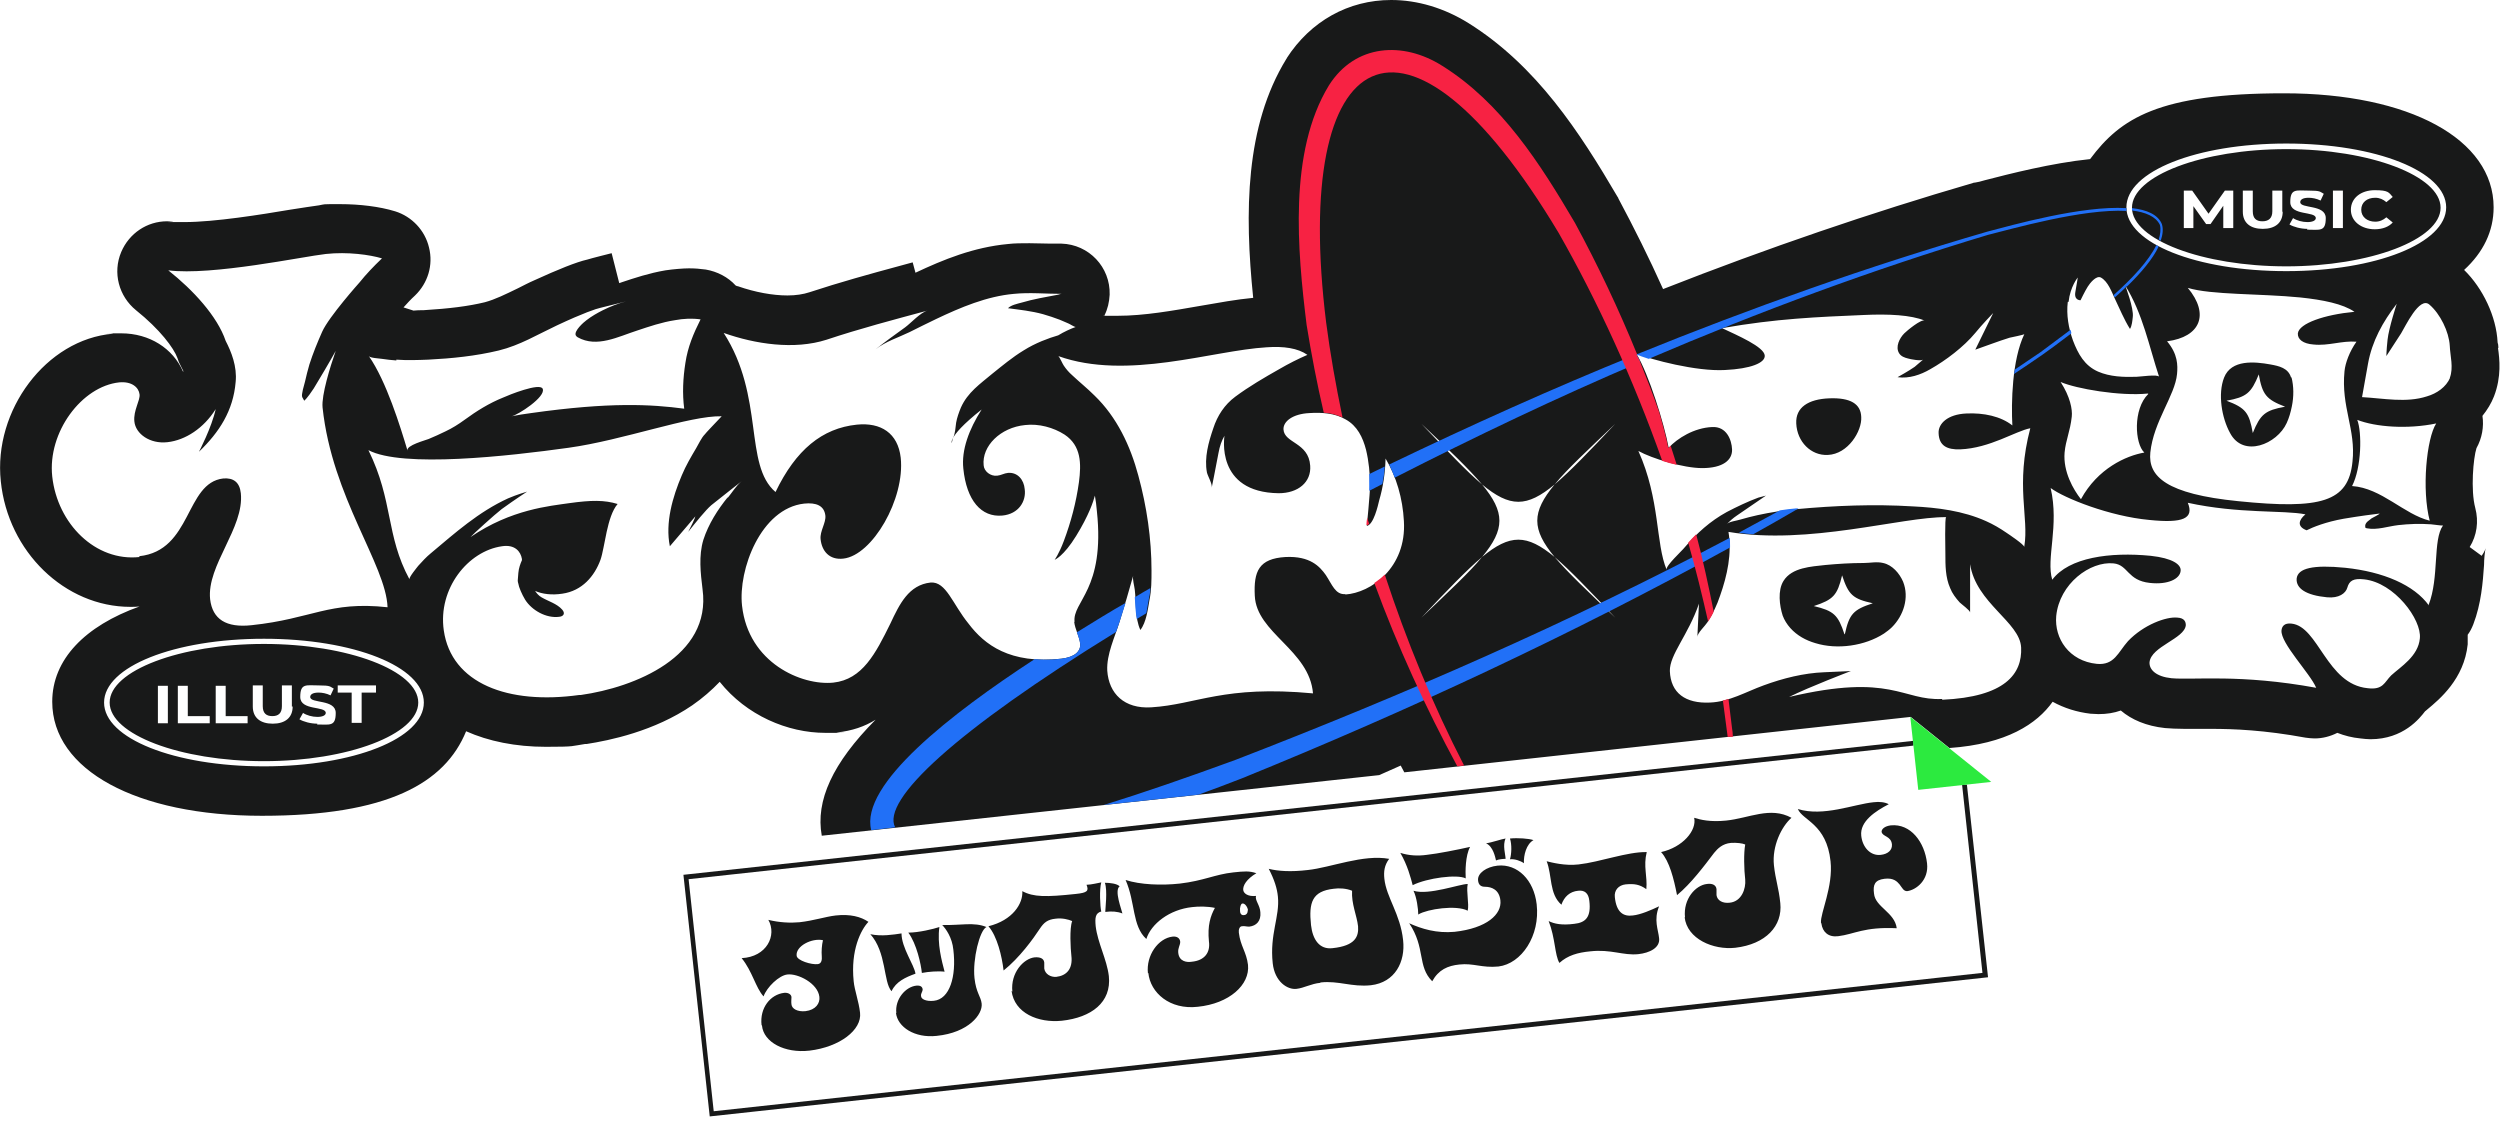 <?xml version="1.0" encoding="UTF-8"?>
<svg id="_レイヤー_1" data-name="レイヤー_1" xmlns="http://www.w3.org/2000/svg" version="1.1" viewBox="0 0 627 287">
  <!-- Generator: Adobe Illustrator 29.3.1, SVG Export Plug-In . SVG Version: 2.1.0 Build 151)  -->
  <defs>
    <style>
      .st0 {
        fill: #181919;
      }

      .st1 {
        fill: #2cea3f;
      }

      .st2 {
        fill: #2170f7;
      }

      .st3 {
        fill: #f72243;
      }
    </style>
  </defs>
  <path class="st0" d="M626.6,87.2c0-.5-.1-1.1-.2-1.3-.3-6.5-3.7-13.6-8.4-18.2,4.8-4.4,7.4-9.7,7.4-15.7,0-17.1-21.1-28.6-52.6-28.6s-41,6.3-48.6,16.5c-9.7,1-20.2,3.7-26.4,5.3-1,.3-1.8.5-2.5.6-.2,0-.3,0-.5.1-25.4,7.4-51.5,16.3-77.7,26.6-3.5-7.8-7.3-15.4-11.2-22.7,0-.1-.1-.3-.2-.4-9.5-16.2-20.3-32.9-37.4-43.6C362.2,2,355.5,0,348.9,0c-10.7,0-20.2,5.3-26.2,14.6,0,0,0,.2-.1.2-10.3,16.8-10.5,38.4-8.3,59.9-4.2.4-8.6,1.2-13.2,2-6.9,1.2-14.1,2.5-20.8,2.5s-2.2,0-3.3-.1c.8-1.6,1.2-3.3,1.3-5.2.2-6.9-5.2-12.6-12.1-12.8h-.1c-.9,0-1.8,0-2.7,0-1.7,0-3.4-.1-5.2-.1s-3.8,0-5.4.2c-8.6.8-16.2,3.9-23.2,7.2l-.7-2.6-3.3.9c-7.4,2-15,4.1-22.6,6.6-1.5.5-3.4.8-5.5.8-3.7,0-8.1-.8-12.4-2.3-.2,0-.4-.1-.6-.2-1.9-2.1-4.6-3.5-7.5-4-1.4-.2-2.8-.3-4.2-.3s-3.9.2-5.9.5c-4.1.7-7.7,1.9-11,3,0,0-.5.2-.6.2l-1.9-7.5c0,0-5.2,1.3-6.1,1.6-2.7.6-7.4,2.5-13.3,5.2-1.4.6-2.7,1.3-4.1,2-3.1,1.5-5.7,2.8-8.3,3.5-4.1,1-8.9,1.6-15.4,2-.9,0-1.7,0-2.5.1l-2.5-.8c.9-1,1.8-2,2.9-3,3.2-3.1,4.6-7.6,3.5-12-1-4.3-4.3-7.8-8.5-9.1-3.9-1.2-8.9-1.8-13.8-1.8s-3.6,0-5.3.3c-1.6.2-4,.6-7.3,1.1-7.1,1.2-18.9,3.1-26.4,3.1s-2.4,0-2.9-.1c-.5,0-1-.1-1.5-.1-5,0-9.5,3-11.5,7.7-2.2,5.2-.6,11.1,3.7,14.6,6,4.8,9.5,9.5,10.4,12,.2.7.5,1.4.9,2.1.3.5.4.9.6,1.2,0,0,0,0-.1.1-2.5-5.8-8.4-9.6-15.5-9.6s-1.4,0-2.1.1C11.6,85.1-1.7,102.9.2,120.7c1.8,17.7,16.1,31.5,32.5,31.5.8,0,1.6,0,2.3-.1-13.7,4.9-21.9,13.3-21.9,23.9,0,17.1,21.1,28.6,52.6,28.6s45.9-8.2,51.2-21.2c5.6,2.5,12.4,3.9,20,3.9s6.4-.2,9.8-.7h.4c5.8-.9,17-3.2,26.5-9.7,2.6-1.8,4.9-3.8,6.9-5.9,6.7,8.4,17,12.8,26.5,12.8s1.9,0,2.9-.1c3.8-.4,7-1.5,9.7-3.2-10.8,10.9-15.1,20.3-13.5,29.1l139.8-15.2c1.8-.8,3.6-1.6,5.4-2.4.3.6.6,1.1.9,1.7l127-13.9,9.7,7.8c14.4-1,22-6.1,25.9-11.6,2.9,1.6,6.1,2.6,9.5,3,.7,0,1.3.1,2,.1,2.1,0,3.9-.3,5.6-.9,2.7,2.3,6.4,3.9,11.1,4.4,1.4.1,2.8.2,4.9.2s1.9,0,2.9,0c1.1,0,2.4,0,3.7,0,5.7,0,13.4.3,23.7,2.2.8.1,1.5.2,2.3.2,2,0,3.9-.5,5.7-1.4,1.8.7,3.7,1.2,5.8,1.4.9.1,1.7.2,2.5.2,8.3,0,12.4-5.3,13.7-7,0,0,.4-.3.6-.5,3-2.5,9.2-7.6,10.1-16.3,0-.8,0-1.6,0-2.4.6-.8,1-1.6,1.4-2.6,2-5.2,2.4-10.6,2.7-14.9,0-1.4.2-3.5.4-4.2,0,0-.2.8-1,1.9l-3-2.2c1.8-2.9,2.3-6.4,1.4-9.8-1.2-4.5-.5-12.5.3-15,1.4-2.5,1.9-5.4,1.5-8.1,1.2-1.5,2.2-3.1,2.9-4.9,1.9-4.9,1.4-9.4,1-12.1ZM99.4,90.2c2.7.2,5.4.1,8,0,5.9-.3,11.9-.9,17.7-2.3,5.3-1.3,9.7-4,14.6-6.3,6.6-3.1,9.9-4.2,10.9-4.4.9-.2,6.4-1.6,6.4-1.6-2,.5-4,1.3-5.8,2.2-1.4.7-2.8,1.5-4.1,2.5-.7.5-3.2,2.7-2.7,3.8.1.2.3.4.5.5,4.8,2.7,10.2-.2,14.9-1.7,3-1,6.2-2.1,9.5-2.6,2.1-.4,4.3-.5,6.4-.2-1.8,3.6-3.2,6.9-3.8,10.9-.6,3.8-.8,7.7-.3,11.5-8.3-1.1-18.6-1.7-38.4,1.1-1.7.2-3.3.5-4.9.8,1.6-.3,8.7-4.9,7.8-6.9-.7-1.6-8.6,1.6-9.9,2.2-3.5,1.4-6.7,3.4-9.7,5.6-1.5,1.1-3.1,2.1-4.8,2.9h0c-1.4.7-2.8,1.3-4.2,1.9-.7.3-5.7,1.6-5.3,2.9-1.8-6-5.3-17.4-9.7-23.7.3.5,2.7.6,3.3.7,1.2.2,2.4.3,3.6.4ZM35,139.7c-11,1.2-20.6-8.3-21.9-20.2-1.2-11.1,7.4-22.6,16.8-23.6,3.2-.3,4.9,1.3,5.1,3,.2,1.5-1.6,4.1-1.3,6.8.3,3.1,3.9,5.7,8.3,5.2,4.5-.5,9.1-3.5,12.1-8.3-1,4.6-4.2,10.7-4.2,10.7,5.1-4.9,8.6-10.3,9.2-17.5.4-3.9-1.1-7.6-2.5-10.3-2.1-6.2-8.2-12.8-14.4-17.7,10.9,1.4,34-3.5,39.5-4.1,5.5-.6,11.1.2,14.1,1.1-2.1,2-4,4-5.6,6,0,0-7.7,8.6-9.4,12.4-1.2,2.7-2.3,5.4-3.2,8.2-.4,1.4-.8,2.9-1.1,4.3-.2.8-1,3.3-.7,3.9l.5.9s.7-.5,2.4-3.1c.7-1.1,4.6-7.7,5.5-9.4,0,0,0,0,0-.1h0s0,0,0,.1c-1.4,4-3.6,11.1-3.3,14.2,2.4,22.6,15.9,39.4,16.3,50.1-14.7-1.6-18.9,2.9-34.1,4.5-6.4.7-9.8-1.5-10.4-6.5-.9-8.5,8.6-17.9,7.7-26.6-.3-2.8-1.9-3.9-4.4-3.7-9.6,1.1-7.8,18.1-21.1,19.5ZM66.2,192.2c-22.5,0-40.1-7-40.1-16s17.6-16,40.1-16,40.1,7,40.1,16-17.6,16-40.1,16ZM182.6,124.6c-2.6,3.2-4.9,6.8-6.2,10.8-1.2,4-.7,8.3-.2,12.4,2.3,16.9-17.1,24.6-30.5,26.5h-.4c-17.9,2.5-32.1-2.9-34-16.2-1.5-10.5,6.1-19.9,14.6-21.1,3.2-.5,4.7,1.3,5,3.2,0,0,0,.2,0,.3-.4.9-.8,2-.9,3.2-.2,2.3-.2,1.9,0,2.7.1.8.9,2.7,1.7,4,1.7,2.7,5.3,4.7,8.5,4.3,1.2-.1,1.6-.9.8-1.8-1.3-1.5-3.5-2.1-5.2-3.1-.7-.4-1.2-1-1.6-1.6,1.8.8,4.2,1.1,6.8.7,5-.7,8.1-4.4,9.6-8.5,1.1-3.1,1.6-10.9,4.3-14-3.3-1-6.5-1-12.2-.2-4.7.7-14.5,1.5-24.7,8.5.6-.7,6-5.6,7.8-7,3.6-2.6,6.4-4.4,6.4-4.4,0,0-2.5.7-4.8,1.7-7.4,3.4-13.2,8.6-19.4,13.8-1.1.9-2.1,2-3.1,3.1-.3.4-2.4,2.9-2.2,3.4-6-11.1-4-19.6-10.3-32.4,8.5,4.5,35.2,1.5,50.2-.6,13.7-1.9,30.4-8.1,38.4-7.9-1.8,1.9-4.1,4.3-4.2,4.5-.9.9-1.6,2.5-2.2,3.5-1.3,2.2-2.6,4.4-3.6,6.8-2.3,5.4-4.2,11.9-3,17.8l6.4-7.5c0,.3-1.3,3-1.8,3.9,1.9-2.4,4.4-5.5,5.8-6.7h0c2.6-2.1,7.6-6,7.6-6-1.3,1-2.5,3-3.6,4.3ZM269.4,155.9c.2,1.9,1.3,3.7,1.5,5.5.2,2-1.4,3.4-4.7,3.8-12.9,1.4-19.3-3.5-23.3-8.8-4-4.9-5.6-10.6-9.5-10.3-5.5.6-7.8,5.4-10.1,10.3-3.7,7.5-7,14-14.3,14.8-7.9.8-21.3-4.9-22.9-19.3-1-9,4.7-24.4,15.6-25.6,3-.3,5,.5,5.3,3,.2,1.8-1.4,3.9-1.2,5.9.3,3,2.2,5.3,5.7,4.9,7.3-.8,15.5-15,14.4-25.3-.7-6.2-5-8.9-11-8.3-8.7.9-15.3,6.3-20.4,16.9-8-6.8-2.7-23.9-13-39.9,7.9,2.8,17.7,4.3,25.8,1.7,8.4-2.8,16.8-5,25.3-7.3-1.8.5-4.1,3.1-5.6,4.2-2.5,1.8-5,3.6-7.4,5.5,2.6-2,5.6-2.9,8.5-4.3,2.2-1.1,4.4-2.2,6.7-3.3,6.1-2.9,12.7-5.7,19.5-6.3,3.9-.4,8,0,12,0-.3,0-.6.1-.9.2-3.1.6-6.2,1.1-9.2,2-1.1.3-2.6.6-3.4,1.4,3,.4,5.9.7,8.8,1.5,1.4.4,2.9.9,4.2,1.4.7.3,1.4.6,2.1.9.3.1,1.7,1,1.9.9-1.4.5-2.9,1.2-4.4,2.1-2.4.7-5.7,1.9-8.7,3.8-2.8,1.7-5.3,3.8-7.8,5.8-3.1,2.6-6.2,4.7-7.9,8.5-.5,1.2-1,2.6-1.2,3.8-.2,1.3-.2,2.7-.8,3.9.6-1.2,2.4-3.4,7.2-7.2-3.2,5-5.1,10.2-4.6,14.8.8,8,4.5,12.3,9.8,11.8,4.1-.4,6-3.6,5.6-6.6-.2-2.4-1.8-4.3-4.2-4.1-1,.1-1.7.6-2.7.7-1.7.2-3.3-1.1-3.4-2.6-.5-4.8,4.2-9.5,10.4-10.1,3.4-.4,7.1.6,9.9,2.4,4.2,2.8,4.2,7.3,3.6,11.9-.7,5.1-2,10-3.8,14.8-1.2,3.2-2.3,4.7-2.3,4.7,0,0,2.2-.8,5.4-6,3.2-5.2,4.3-8.6,4.7-10.1h0c.2,1.2.4,2.5.5,3.9,2.1,19.8-6.2,22.6-5.6,27.8ZM337.4,149c-2.5.2-3.3-2.4-4.9-4.8-1.5-2.1-3.9-4.8-10.1-4.5-6.7.4-8,3.6-7.7,9.7.4,9.4,13.7,13.6,14.6,24.5-22.4-2.1-29.2,2.8-40.6,3.5-6.7.4-10.6-3.4-11-9.2-.2-4.1,1.9-8.4,3.1-12.3,1.2-3.8,2.3-7.6,3.4-11.5-.2.9.3,2.6.4,3.5.4,3.3,0,7,1.4,10.1,1.5-1.9,1.9-5.3,2.3-7.6.5-2.4.5-4.9.5-7.3,0-8-1.2-16.1-3.3-23.8-2-7.5-5.4-14.7-11-20.1-1.8-1.8-3.8-3.4-5.6-5.1-.8-.7-1.5-1.5-2.1-2.4-.3-.4-1.1-2.3-1.4-2.4,17.3,6.2,38.6-1.4,52.3-2.2,4.2-.3,7.8.2,10.2,1.9-2.3,1-4.7,2.2-7.1,3.6-3.7,2.1-7.5,4.3-11,6.9-2.7,2-4.5,4.8-5.5,7.9-1.2,3.5-2.3,7.4-1.6,11.1.2.9,1.4,2.9,1.2,3.8,0,0,.9-4.4,1.7-8.7.3-1.7.8-3.1,1.5-4.3,0,.1-2.4,14.2,13.6,14.4,4.9,0,8.2-2.8,7.9-6.9-.4-5.9-6.5-5.6-6.7-9.1-.1-2,2.3-3.9,6.5-4.1,3.1-.2,6.4,0,9.1,1.6,2.9,1.6,4.3,4.5,5.1,7.6.7,2.9,1,6,1,9,0,2.1-.8,10.1-.8,10.1,1.7-.3,2.8-5.1,3.1-6.4,1-3.4,1.5-6.9,1.6-10.5h0c2.7,4.5,4.3,10,4.6,15.7.7,11.7-8.3,18-14.7,18.4ZM389.9,139.7c3.9,3.3,8.6,8.3,15.2,15.2-6.9-6.6-11.9-11.3-15.2-15.2-7-5.8-11.2-5.8-18.2,0-3.2,3.9-8.3,8.6-15.2,15.2,6.5-6.9,11.3-11.9,15.2-15.2,5.8-7,5.8-11.2,0-18.2-3.9-3.3-8.6-8.3-15.2-15.2,6.9,6.5,11.9,11.3,15.2,15.2,7,5.8,11.2,5.8,18.2,0,3.2-3.9,8.3-8.6,15.2-15.2-6.5,6.9-11.3,11.9-15.2,15.2-5.8,7-5.8,11.2,0,18.2ZM487.1,175.3c-10,.5-12.6-6.6-38.4-.5,5-2.5,15.5-6.5,15.5-6.5,0,0-6.3.3-6.7.3-5.1.2-10.3,1.5-15.2,3.3-4.4,1.6-8.6,4.1-13.4,4.3-6.2.3-9.9-2.4-10.1-7.9-.1-4.1,4.6-9,7.3-16.9l-.4,8.3c0-.9,2-2.8,2.5-3.6,1.4-2.2,2.4-4.3,3.2-6.7,1.8-5.1,3-10.6,2.1-16,20.1,3.4,43.4-3.8,54.6-3.7-.4,0-.2,8.4-.2,9.2,0,2.9,0,5.9,1.2,8.6.5,1.3,1.4,2.5,2.4,3.6.4.4,2.6,2,2.6,2.5v-12.1c0,0,0,0,0,0h0s0,0,0,0c1.5,9.8,12.5,14.5,12.8,20.9.3,6.6-4,12.4-19.8,13.1ZM507.7,137.2c0-.6-3.9-3.2-4.5-3.6-1.6-1.1-3.3-2.1-5.1-2.9-5.8-2.6-12.2-3.4-18.4-3.7-9.7-.6-19.5-.2-29.2.7-3.3.3-6.5.8-9.7,1.5-1.4.3-2.9.7-4.3,1.1-.9.3-2.9.5-3.5,1.2.8-.8,1.7-1.6,2.6-2.2,3.9-2.7,7.3-5,7.3-5,0,0-1.6.4-1.9.5-2.7,1-5.4,2.3-7.9,3.6-4.2,2.3-7.5,5.3-10.6,8.9-.6.8-4.9,4.7-4.5,5.6-2.8-6.6-1.6-17.6-7.1-29.8,3.4,1.9,11.3,4.3,16,4.3,5.2,0,7.6-2,7.5-4.7-.1-2.4-1.4-5.8-5-5.6-4.5.2-8.7,2.8-10.9,5.2-1.1-6-5-18.5-8.1-23.6,3.8,1.5,15,4.5,22.2,4.1,6.5-.3,10.1-1.8,10-3.6-.1-2.2-6.9-5.1-10.7-6.9,13.6-2.4,23.9-2.8,35.5-3.3,6.3-.3,11.9,0,15.3,1.4-.9-.4-4.4,2.5-5.1,3.2-1.2,1.2-2.3,3.4-1.3,5,.5.8,1.4,1.1,2.2,1.3.6.2,3.3.7,3.8.3-.8.7-1.6,1.4-2.1,1.8-1.4,1-4.3,2.6-4.3,2.6,2.9.4,5.8-.6,8.2-2,3.9-2.2,8.4-5.6,11.3-9.1,1.6-2,4.5-5,4.5-5l-4.5,9.2c2.9-1,5.7-2.1,8.6-3,.4-.1,3.5-.7,3.7-.9-3.1,6.5-3.3,17.2-3,22.9-2.9-2.3-7.2-3.2-11.5-3-4.8.2-7.1,2.6-7,4.9h0c.1,3.2,2.1,4.2,5.4,4.1,7.5-.3,13.9-4.6,17.6-5.3-3.8,14.4-.3,22.3-1.5,29.6ZM573.4,36c22.5,0,40.1,7,40.1,16s-17.6,16-40.1,16-40.1-7-40.1-16,17.6-16,40.1-16ZM609.4,130.6s0,0,0,0h0s0,0,0,0c-6.5-1.6-12.1-8.2-19.5-8.7,2.4-4.7,2.5-13.5,1.3-16.6,4.6,1.8,12.6,2.4,19.8.9-2.4,3.7-3.7,16.6-1.6,24.5ZM543.5,85.6c8.4-1.1,10.7-6.8,5.2-13.4,0,0,0,0,0,0h0s0,0,0,0c5.9,1.8,18.1,1.4,28.2,2.4,5.7.6,10.7,1.6,13.6,3.6-7.5.7-13.9,2.9-14.2,5.4-.1,1.5,1.3,2.6,3.9,2.8,3.8.4,7.1-1,10.8-.7-1.7,2.4-2.8,5.3-3,7.4-.9,9,2.9,14.6,2,22.7-1,10.1-7.9,12-28.6,9.9-18.1-1.8-22.7-6.2-22.1-12.2.8-7.8,6.2-14.3,6.7-19.7.2-2.2.2-5-2.5-8.2ZM518.8,75.7c.4-3.8,2.3-6.1,2.3-6.1,0,0-.2,1.4-.6,3.6-.4,2.2,1.3,2.1,1.3,2.1,0,0,1.1-2.3,1.8-3.4.5-.8,2.1-2.9,3.3-2.3,1.8,1,2.7,3.6,3.5,5.3,1.2,2.5,2.3,5.2,3.8,7.6.5-.8.6-2.1.7-3,.3-2.2-1.9-7.9-1.9-7.9,4.4,7,6,15.3,8.5,22.9-.2-.7-5,0-5.7,0-3.2.1-6.6,0-9.6-1.3h0c-3.4-1.5-5-4.4-6.3-7.8-1.1-3.1-1.7-6.4-1.3-9.7ZM538.8,98.8c-3.9,3.8-3.4,12.5-1,14.7-4.6.8-11.7,4-15.9,11.7-1.9-2.4-4.5-6.9-4.1-11.7h0c.3-3.2,1.4-5.3,1.8-9,.2-1.8-.4-5-2.8-8.7,3.9,1.7,14.9,3.6,21.9,2.9ZM609.2,151.9c-3.7-5.2-11.5-8.5-21-9.5-8.1-.8-11.9.1-12.2,2.7-.2,2.5,2.4,4.2,7.6,4.7,3,.3,4.7-1,5.1-2.4.5-1.8,1.6-2.4,4.2-2.1,7.6.8,14.5,10.1,14,14.8-.4,4.5-4.8,7.1-7.2,9.3-1.7,1.7-2,3.7-5.9,3.2-10.3-1-12.3-15.5-19.1-16.2-1.8-.2-2.4.7-2.5,1.7-.3,3.2,7.2,10.8,8.7,14.4-19.1-3.5-30.7-1.9-36.3-2.4-3.8-.4-5.6-2.1-5.5-4,.4-4,8.8-5.9,9.1-9.3,0-.8-.3-1.8-2.1-1.9-2.8-.3-8.5,1.8-12.4,5.9-2.5,2.8-3.4,6.1-7.8,5.7-7-.7-10.7-6.4-10.2-12,.8-8.1,8.5-13.8,14.4-13.2,3.7.4,3.4,4.3,9.1,4.9,4.5.5,7.5-1,7.7-3,.2-1.6-2-3.2-7.5-3.8-10.2-1-20.5.4-24.7,6-1.6-5.3,1.8-13.5-.4-23,3.5,2.6,14.9,7.1,24.7,8,8.6.9,11.3-.4,9.7-4.3,12.8,2.8,24,1.8,29.5,2.9-1.8,1.5-2.1,3.1.3,4,1.6-.8,4.8-2.1,9.3-2.9,4.2-.7,7.3-1.1,9-1.3,0,0,0,0,0,0,0,.2-1.7,1-2,1.2-.6.5-1.4.9-1.6,1.7,0,.2,0,.4,0,.6.1.1.3.2.4.2,2.6.5,5.3-.5,7.9-.8,2.7-.3,5.4-.4,8.2-.2h0c.3,0,2.9.4,3,.3-2.6,3.6-.9,13-3.6,19.9ZM614.5,94.7c-1,2.4-3.4,4-5.8,4.7h0c-5.2,1.7-10.9.5-16.3.2,0,0,1.4-7.7,1.5-8.4,1-5.6,3.7-10.5,7.2-15,0,0-2,6.1-2.3,9-.3,2.8-.3,4.1-.3,4.1,1.2-1.9,2.5-3.8,3.7-5.7,1-1.6,4.6-9.4,7.1-7.2,2.7,2.3,4.9,6.8,5.1,10.3.1,2.6,1,5.5,0,8.1ZM466.8,104.6c.2,3.5-3.3,9.3-8.4,9.5-4.2.2-7.7-3.3-7.9-7.9-.2-4,3-6.1,8.3-6.3,5.3-.2,7.9,1.4,8,4.7h0ZM239,109.8c-.2.8-.3,1.3-.3,1.3,0,0-.2-.3.3-1.3ZM477.3,145.9h0c-.9-2.1-2.7-4.2-5-4.7-1.6-.4-3.3,0-4.9,0-3.2,0-6.4.2-9.6.5-3.5.4-8.4.6-10.5,4-1.5,2.4-1,6.2-.2,8.7.4,1.1,1.1,2.2,1.9,3.1,1.7,1.9,3.9,3.1,6.3,3.8,5.5,1.7,12.4.7,17.2-2.4.7-.5,1.4-1,2-1.6,2.9-2.9,4.4-7.4,2.8-11.4ZM462.6,159.1c-1.6-4.9-2.7-5.9-7.7-7.1,4.9-1.6,5.9-2.7,7.1-7.7,0,0,0,0,0,0h0s0,0,0,0c1.6,4.9,2.7,5.9,7.7,7-4.9,1.6-5.9,2.7-7,7.7ZM574.6,94.7c-.7-2.4-3-2.9-5.2-3.3-3.9-.7-9.8-1.3-11.6,3.3-1.6,4.1-.6,10.1,1.5,13.9h0c3.3,6.3,11.8,2.8,14.2-2.5.6-1.3,1-2.7,1.3-4.2.5-2.4.5-5-.1-7.3ZM565,108.6c-.9-5.1-1.8-6.3-6.6-8.1,5-.9,6.2-1.9,8.1-6.6.9,5.1,1.9,6.3,6.6,8.1-5,.9-6.2,1.9-8.1,6.6ZM573.4,37.4c-21,0-38.7,6.7-38.7,14.7s17.7,14.7,38.7,14.7,38.7-6.7,38.7-14.7-17.7-14.7-38.7-14.7ZM560,57.2h-2.4v-5.6l-3.2,4.6h-1.1l-3.2-4.5v5.5h-2.4v-9.4h2.1l4.1,5.8,4.1-5.8h2.1v9.4s0,0,0,0ZM572.5,53.1c0,2.8-1.9,4.3-5,4.3,0,0,0,0,0,0h0s0,0,0,0c-3.1,0-5-1.5-5-4.3v-5.3h2.5v5.2c0,1.8.9,2.5,2.4,2.5s2.5-.7,2.5-2.5v-5.2h2.5v5.3ZM578.7,57.4h0c-1.7,0-3.5-.5-4.5-1.1l.9-1.6c.9.6,2.3,1,3.6,1s2.1-.4,2.1-1c0-1.8-6.4-.5-6.4-4s1.5-2.9,4.6-2.9,2.8.3,3.8.8l-.8,1.7c-1-.5-2.1-.7-3-.7-1.5,0-2.1.5-2.1,1.1,0,1.7,6.4.5,6.4,4s-1.5,2.9-4.7,2.9ZM587.6,57.2h-2.5v-9.4h2.5v9.4ZM595.7,55.6c1.1,0,2-.4,2.8-1.1l1.6,1.3c-1,1.1-2.6,1.7-4.5,1.7-3.4,0-6-2-6-4.9s2.5-4.9,6-4.9,3.5.6,4.5,1.7l-1.6,1.3c-.8-.7-1.7-1.1-2.8-1.1-2.1,0-3.5,1.2-3.5,3s1.5,3,3.5,3ZM66.2,161.5c-21,0-38.7,6.7-38.7,14.7s17.7,14.7,38.7,14.7,38.7-6.7,38.7-14.7-17.7-14.7-38.7-14.7ZM42.1,181.4h-2.5v-9.4h2.5v9.4ZM52.7,181.4h-8.1v-9.4h2.5v7.6h5.5v1.8ZM62.2,181.4h-8.1v-9.4h2.5v7.6h5.5v1.8ZM73.4,177.2c0,2.8-1.9,4.3-5,4.3,0,0,0,0,0,0h0s0,0,0,0c-3.1,0-5-1.5-5-4.3v-5.3h2.5v5.2c0,1.8.9,2.5,2.4,2.5s2.4-.7,2.4-2.5v-5.2h2.5v5.3ZM79.6,181.5h0c-1.7,0-3.5-.5-4.5-1.1l.9-1.6c.9.6,2.3,1,3.6,1s2.1-.4,2.1-1c0-1.8-6.4-.5-6.4-4s1.5-2.9,4.6-2.9,2.8.3,3.8.8l-.8,1.7c-1-.5-2.1-.7-3-.7-1.5,0-2.1.5-2.1,1.1,0,1.7,6.4.5,6.4,4s-1.5,2.9-4.7,2.9ZM94.2,173.7h-3.5v7.6h-2.5v-7.6h-3.5v-1.8h9.6v1.8Z"/>
  <path class="st0" d="M191,257.1c-.5-4.3,2.2-7.7,5.7-8.1,1.1-.1,1.8.5,1.8,1.1,0,.5-.1,1.1,0,1.8.1,1.1,1.5,1.9,3.5,1.7,2.6-.3,3.7-2,3.5-3.6-.4-3.4-5.4-5.9-8-5.6-2.1.2-5.2,3.2-6,5.5-2-2.2-2.8-6.3-5.5-9.6,6.3-.3,8.9-5.7,6.7-9.6,2.8.7,5.6.8,7.8.6,3.6-.4,6.5-1.4,9.1-1.7,3.6-.4,6.3.3,8.2,1.6-1.9,2-4.5,7.1-3.7,14.9.2,2.2,1.3,5.1,1.6,7.9.5,4.3-5.1,8.6-12.7,9.5-6.2.7-11.5-2.1-11.9-6.3h0ZM206.1,239.8c-.1-1.1,0-2.8.3-4-2.8-.6-6.9,1.5-6.6,3.9.1,1.2,3.7,2.3,5.3,2.1.9-.1,1.1-1,1-2.1ZM218.3,234.3c2.8.6,5.8.1,7.8-.2,0,3.6,3.2,7.9,3.5,10.1-2.5.9-4.9,2-6,4.4-2.1-2.3-1.2-9.8-5.4-14.4ZM224.8,254.1c-.4-3.5,2.3-6.6,5-6.9,1.1-.1,1.5.3,1.6.9,0,.7-.5,1-.4,1.7,0,.8,1.3,1.4,3.2,1.2,4-.4,5.7-6.1,4.9-12.8-.3-3.1-1.9-5.3-2.8-6.2,4.7.1,8-.8,11.1.5-1.7.8-3.5,8.1-3,12.8.4,3.7,1.6,4.6,1.8,6.4.3,2.7-3.3,7.3-11.3,8.1-5.5.6-9.8-2.2-10.2-5.8h0ZM231.2,244c-.2-2.1-1.3-7.3-3.4-10.1,2.6,0,6.3-.9,7.8-1.4-.6,4.2.6,8.5,1.3,11.2-1.6-.2-4.1,0-5.6.3ZM253.9,248.7c-.5-4.7,2.8-8.3,5.6-8.6,1.4-.1,2.3.3,2.4,1.3,0,.5,0,1,0,1.5.2,1.4,1.6,2.2,3,2.1,2.6-.3,4.2-2,3.8-5.3-.2-1.8-.5-6.8.2-8.7-.9-.4-2.5-.8-4.1-.6-2.1.2-3,1-4,2.5-1.7,2.6-5.1,7.3-9.1,10.5-.4-3.5-1.6-8.6-3.8-11.1,6.1-1.5,8.7-5.7,8.5-8.8,2.8,1.5,5.9,1.5,13.4.7,3-.3,3.3-.8,2.7-2.3,1.1,0,3.1-.5,3.7-.6-.5,1.7-.3,6.1,0,7.3-1.5.4-1.6,1.6-1.4,3.7.5,4.2,2.8,8.3,3.3,12.5.7,6.6-4.4,10.4-11.8,11.2-5.9.6-11.9-1.9-12.6-7.5h0ZM277.2,228.7c0-.7.6-5.4-.1-7.3,1.2,0,3.1.2,3.7.9-1.4,1,.5,5.8.7,6.8-1.2-.5-2.7-.6-4.2-.4ZM287.9,244.1c-.5-4.5,2.6-8.8,6.2-9.2,1-.1,1.8.3,1.9,1.3,0,.9-.6,1.5-.5,2.7.2,2.3,2.2,2.5,3.4,2.3,3.2-.3,4.7-2.3,4.3-5.1-.4-4,.4-6.4,1.5-8.4-1.8-.4-4.1-.4-5.7-.2-5.7.6-10.3,4.2-11.5,8-3.6-3.3-2.7-9.1-5.2-14.8,3.7,1.2,9,1.4,13.6.9,6-.7,8.8-2.3,13.4-2.8,2.8-.3,4-.4,5.8.2-2.5,1.5-3.4,3.1-3.3,4.2.1.9,1.2,1.7,3.2,1.5-.3,1.1,1,2.3,1.1,4.1.2,2.2-1,3.4-2.8,3.6-.8,0-1.1-.2-1.8-.1-.6,0-.9.8-.8,1.6.4,3.4,1.9,4.8,2.3,8.1.5,5-4.7,9.7-12.6,10.5-7,.8-11.9-3.5-12.4-8.5h0ZM313,228.4c0-.7-.7-1.9-1.4-1.8-.4,0-.7,1.1-.6,1.8,0,.9.5,1.2,1,1.1.6,0,1-.6.9-1.2h0ZM331.1,246.5c-2.2.2-4.1,1.3-5.9,1.5-2.3.3-5.5-1.8-6-6.4-.8-7.3,1.8-11.7,1.3-16.7-.2-2.1-.9-4.3-2.3-7,2.4.6,5.6.8,9.8.3,5.7-.6,13.9-4,20.4-2.8-1.2,1.6-1.4,3.2-1.2,5,.5,4.7,4,8.8,4.7,15.4.6,5.4-2,10.6-8.1,11.3-4.8.5-8.1-1.2-12.6-.7h0ZM340.6,232.3c-.3-2.7-1.7-5.6-1.5-8.9-1.4-.6-3.3-.7-4.6-.5-5.4.6-6.3,3.4-5.7,9.1.4,3.6,2.1,6.2,5.4,5.8,5.7-.6,6.6-2.9,6.4-5.5h0ZM351.2,213.9c2.2.7,4.4.8,6.6.5,2.8-.3,7.8-1.3,10.9-2-1.2,2.2-1.2,6.2-1.1,7.9-2.1-1.1-9.7-.1-13.3,1.7-.5-1.9-1.3-5-3.1-8.1ZM353.3,231.5c3.3,1.5,7,2.6,11.5,2.2,8.1-.9,11.9-4.4,11.5-7.9-.3-2.6-2.1-3.4-3.9-3.4-1,0-1.6-.5-1.7-1.6-.2-1.8,2.1-3.4,4.9-3.7,5-.5,9.1,3.6,9.8,9.7.9,7.9-3.8,14.9-9.6,15.6-4.1.4-6.3-.9-9.8-.5-2.9.3-5.2,1.3-6.8,4.2-3.8-3.8-1.6-8.3-5.8-14.6h0ZM355.7,229.4c0-1.4-.4-4.4-1.2-6,3.8,1.2,11.6-1.7,13.6-1.7-.4,2,.4,5,0,6.7-2.9-1.5-10.1-.4-12.3.9h0ZM375.2,215.8c-.2-.8-.7-3.5-2.5-4.3,1.5-.2,4-1.1,4.9-1.2-.8,1.7,0,4.1,0,5.1-.6,0-1.8.1-2.4.4ZM378.7,215.5c.4-1.3.5-3.7,0-5.2,2-.2,4.7,0,5.9.4-1.8,1-2.5,3.8-2.4,5.8-.8-.6-2.3-1.1-3.4-1h0ZM388.4,231c1.4.7,3.3,1.1,6.4.7,2.9-.3,4.3-1.7,3.8-5.8-.2-1.9-1.2-2.7-2.8-2.5-2.1.2-3.5,1.5-4.2,3.5-3.1-2.7-2.3-7.4-3.7-10.9,1.2.3,4.6,1.2,8,.8,5.4-.6,12.2-3.2,17.1-3.1-.9,3.6.2,6-.1,9.3-1.7-1.2-3-1.4-5.2-1.2-1.8.2-2.9,1.5-2.7,3.2.4,3.9,2.2,4.9,4.5,4.6,2-.2,4.7-1.4,6.6-2.3-1.4,3.4-.2,5.9,0,8,.3,2.4-2.4,3.7-5.2,4-3.8.4-6.9-1.3-12.1-.7-3.1.3-5.6,1-7.7,2.9-1.2-2-1-6.2-2.7-10.5h0ZM422.6,230.1c-.5-4.7,2.7-8.1,5.5-8.4,1.4-.2,2.3.3,2.4,1.3,0,.5,0,1,0,1.5.2,1.4,1.6,2.1,3.3,1.9,3-.3,4.1-3.5,3.9-5.8-.3-2.5-.4-6.7,0-8.8-.6-.3-2.2-.5-3.6-.4-2.1.2-3.3,1.4-4.2,2.5-2.5,3.3-5.8,7.7-9.3,10.6-.8-4.1-1.9-8.5-4-10.8,5.4-1.2,9-5.4,8.3-8.6,1.6.5,4,1.1,8,.7,5.8-.6,11.1-3.6,16.4-.7-2.5,2.2-4.9,7.1-4.4,11.9.4,3.7,1.2,5.6,1.6,9.5.6,5.7-3.6,10.3-11.3,11.2-5.5.6-12.1-2.2-12.7-7.7h0ZM456.7,231.4c-.2-2.3,3.1-9.1,2.4-15.4-1-9.4-7-10.2-8.2-13.1,6.4,2,14-1.2,19-1.7,1.5-.2,2.9,0,3.8.5-3.3,1.7-7.3,4.3-6.9,7.9.3,2.9,2.3,5.1,4.9,4.8,1.8-.2,2.9-1.2,2.8-2.6-.2-2.2-2.4-1.9-2.6-3.2,0-.7.8-1.4,2.3-1.6,5-.5,8.5,4.2,9.1,9.5.5,4.2-2.7,6.7-5,7-.9,0-1.2-.8-1.9-1.7-.6-.7-1.5-1.7-3.8-1.4-2.4.3-2.9,1.5-2.6,3.7.3,3.4,5.2,4.7,5.7,8.7-8.2-.4-10.6,1.5-14.7,2-2.4.3-3.9-1-4.2-3.2h0Z"/>
  <path class="st2" d="M285.1,155.3c-.3-1.8-.4-3.7-.5-5.5,1.5-.9,2.8-1.7,3.9-2.3,0,1-.2,2-.4,2.9-.2,1-.4,2.2-.6,3.4-.8.5-1.7,1-2.5,1.5ZM343.4,118.9c0,.9,0,1.9,0,2.8,0,.3,0,.8,0,1.4,1.1-.6,2.2-1.1,3.3-1.7.3-1.5.5-2.9.6-4.4-1.3.6-2.6,1.3-3.9,1.9ZM270.1,158.6c.3,1,.7,1.9.8,2.8.2,2-1.4,3.4-4.7,3.8-2.5.3-4.7.3-6.7.1-21,13.7-43.9,31.5-41,42.9l6-.7c-3.5-6.8,15-24.1,55.4-49,.3-.9.6-1.7.9-2.6.5-1.6,1-3.1,1.5-4.7-3.5,2-7.6,4.5-12.1,7.3ZM411.4,90.8c-.4-.7-.7-1.4-1-1.9-21,8.5-41.6,17.8-62,27.6.5,1.1,1,2.2,1.4,3.3,20.2-10.3,40.7-20.1,61.6-29ZM433.8,134.9c-40.1,21.2-81.8,39.4-124,55.7-12.3,4.5-23.3,8.3-33,11.3l23.8-2.6c3.6-1.3,7.3-2.7,10.9-4.1,41.8-17,82.8-36.1,122.4-57.9,0-.8,0-1.6-.1-2.4ZM439.7,134c3.8-2.1,7.6-4.3,11.4-6.5-.2,0-.4,0-.6,0-1.4.1-2.7.3-4.1.5-3.4,1.9-6.9,3.7-10.3,5.6,1.2.2,2.4.3,3.6.4ZM519.3,82.7c-3.1,2.3-5.8,4.3-7.5,5.6-2.2,1.5-4.3,2.9-6.5,4.4,0,.4-.1.7-.2,1.1,2.4-1.6,4.8-3.2,7.1-4.8,1.7-1.2,4.3-3.1,7.3-5.4,0-.3-.1-.5-.2-.8ZM541.9,60.4c.5-1.5.7-2.9.3-4.2-1-2.4-3.8-3.6-7.5-4,0,.2,0,.4,0,.6,3.4.4,6,1.5,7,3.6h0c.3,1.1.1,2.4-.3,3.7.2,0,.3.2.5.3ZM540.8,61.5c-1.9,3.9-6,8.3-10.7,12.5,0,.2.2.4.3.6,1-.9,2-1.8,2.9-2.7,0-.2-.1-.3-.1-.3,0,0,.1.2.2.3,3.5-3.4,6.5-6.9,8-10.1-.2,0-.3-.2-.5-.3ZM533.3,52.8c0-.2,0-.4,0-.6-11.1-.7-28.8,4.3-34.9,5.9-29.9,8.7-59.2,19.1-88,30.8.8.3,1.8.7,3.1,1.1,27.8-11.9,56.2-22.4,85.1-31.1,5.7-1.4,23.7-6.6,34.7-6Z"/>
  <path class="st3" d="M342.7,131.7s0-.8.2-1.9c.1.5.3,1,.5,1.6-.2.2-.4.3-.7.3ZM344.7,146.3c5.8,15.8,12.8,31.1,20.8,45.9l1.7-.2c-7.8-15.1-14.5-31.4-19.9-47.9-.8.8-1.7,1.5-2.6,2.1ZM420.5,116.5c-.5-1.6-1-3.2-1.5-4.7-.2.2-.4.4-.6.6-.4-2.3-1.3-5.6-2.3-9.1-1.5-4.3-3.2-8.7-4.9-12.9-.3-.6-.6-1.1-.8-1.5,0,0,.2,0,.2,0-4.6-11.3-9.8-22.3-15.6-33-8.7-14.8-18.4-30.1-33.3-39.4-9.8-6.2-21.8-5.5-28.4,4.9-10.2,16.7-7.9,41.5-5.6,60.1,1.2,7.4,2.6,14.7,4.3,22,1.6.1,3.2.5,4.7,1.2-1.7-8.2-3.1-16.1-4.1-23.8-8.7-70.2,19.8-86.8,58.3-22.5,9.7,17,18.7,36.6,26,57.2,1.2.4,2.4.7,3.7,1ZM433.5,175.3c-.5.1-.9.3-1.4.4.4,3,.8,6.1,1.2,9.1h1.3c0-.8-.1-1.5-.2-2.1-.3-2.5-.6-4.9-.9-7.4ZM429.8,153.4c-1.3-6.5-2.7-13-4.4-19.4-.7.7-1.4,1.4-2,2.1,1.9,6.6,3.5,13.2,5,19.8.5-.8,1-1.6,1.4-2.5Z"/>
  <path class="st0" d="M492.1,196.9l5.1,47.1-318.2,34.7-6.3-58.2,307.2-33.5v-1.2c-.1,0-308.5,33.6-308.5,33.6l6.6,60.6,320.6-34.9-5.3-48.3h-1.2Z"/>
  <path class="st1" d="M479.1,179.8l2,18.3,18.3-2-20.3-16.3Z"/>
</svg>